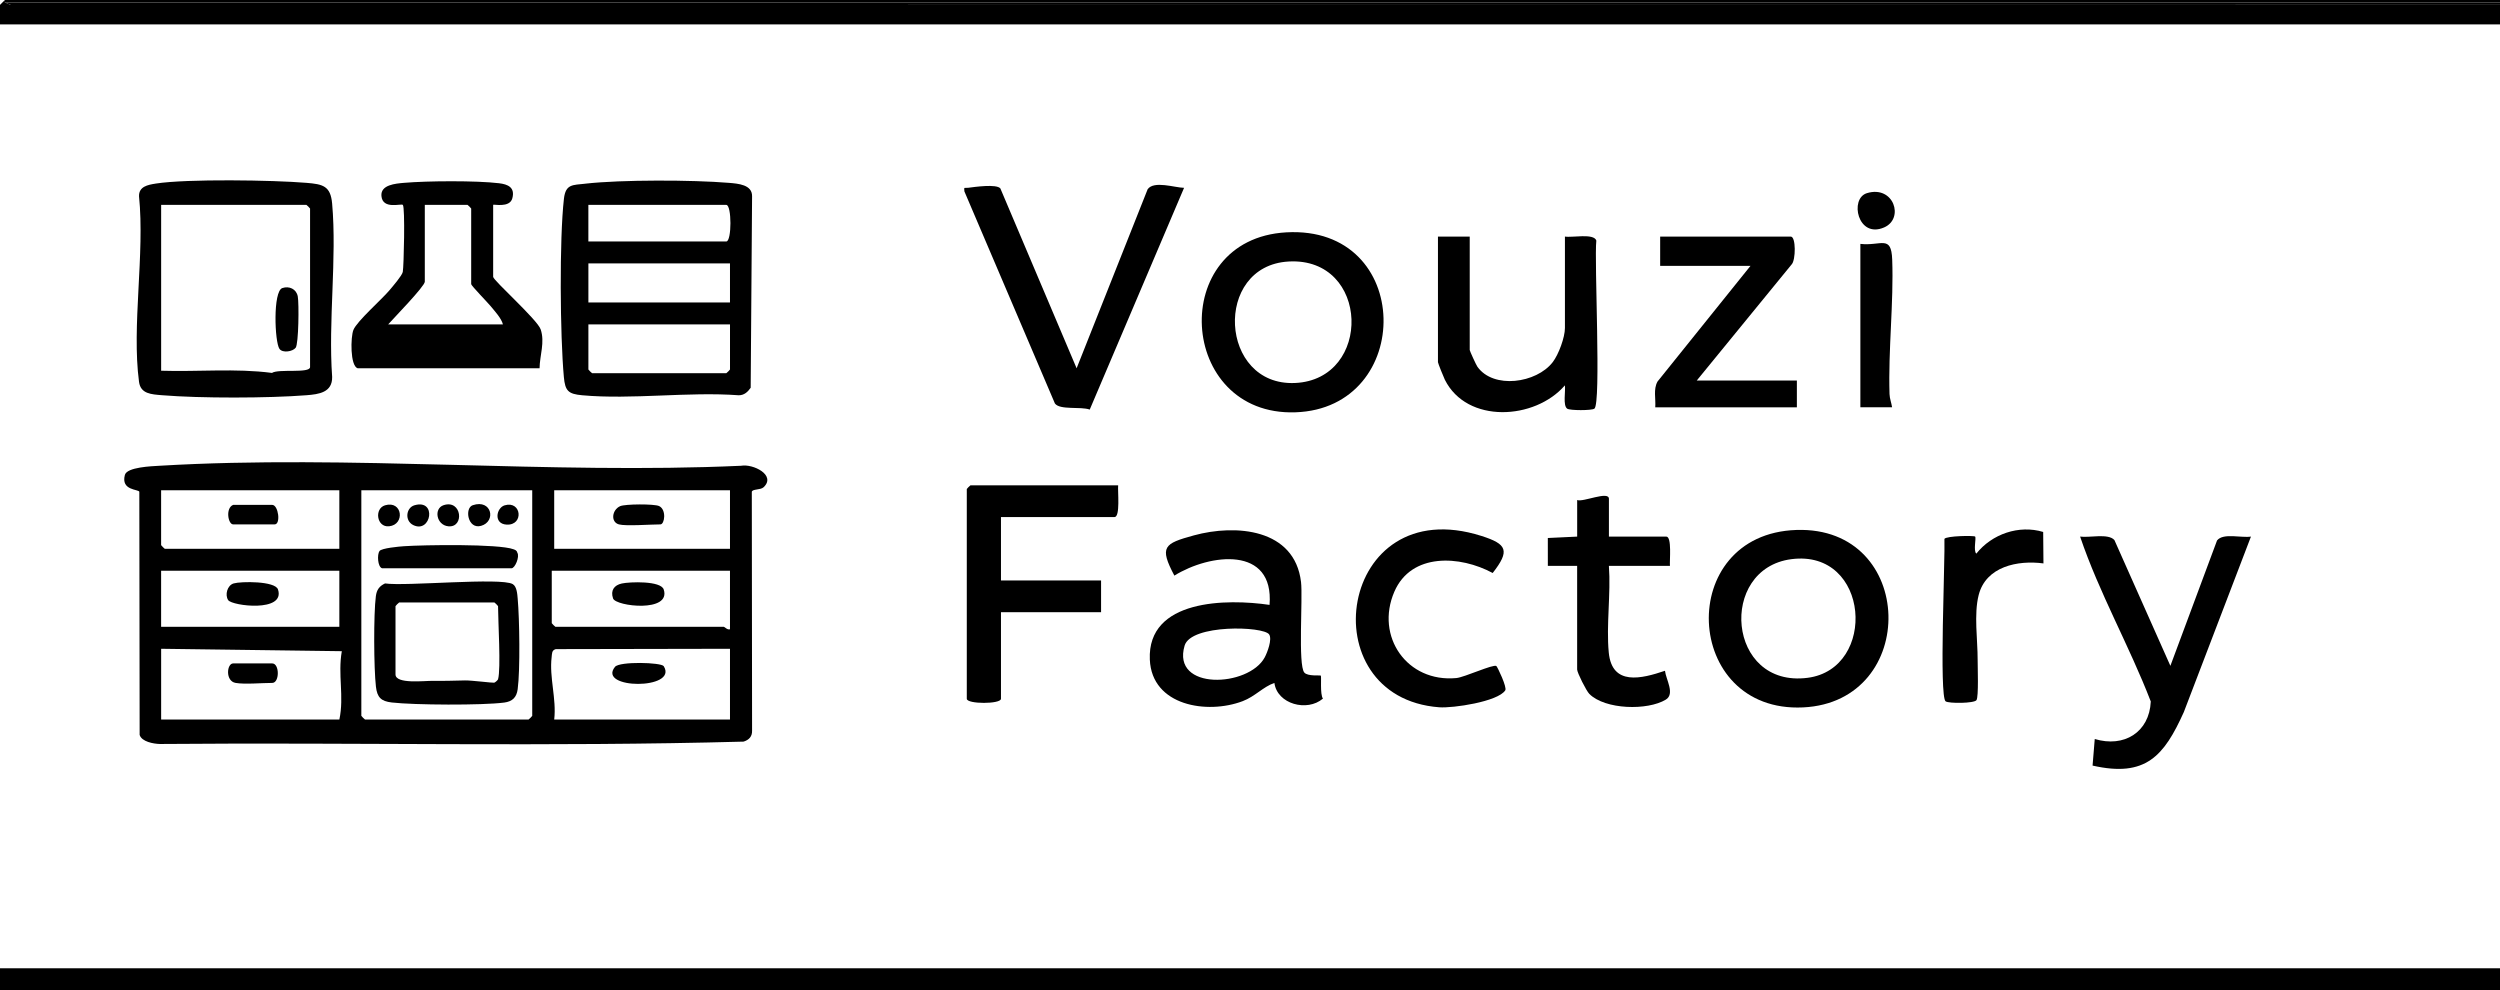<?xml version="1.0" encoding="UTF-8"?>
<svg id="Layer_2" data-name="Layer 2" xmlns="http://www.w3.org/2000/svg" viewBox="0 0 1023 405.21">
  <defs>
    <style>
      .cls-1 {
        fill: #000000;
      }

      .cls-2 {
        fill: #000000;
      }

      .cls-3 {
        fill: #000000;
      }

      .cls-4 {
        fill: #000000;
      }
    </style>
  </defs>
  <g id="Layer_1-2" data-name="Layer 1">
    <rect class="cls-4" y="396.22" width="1023" height="8.98"/>
    <polygon class="cls-3" points="2 1 4.43 2.05 1023 2 1023 9.98 0 9.98 0 2 2 0 2 1"/>
    <polygon class="cls-2" points="1023 1 1023 2 4.43 2.05 2 1 1023 1"/>
    <rect class="cls-4" x="2" width="1021" height="1"/>
    <path class="cls-3" d="M312.46,199.38c-1.27,1.2-4.49.64-4.82,1.84l.11,97.74c.08,2.43-1.26,3.81-3.47,4.51-79.41,2.18-159.29.27-238.88.97-2.59-.07-7.42-.92-8.26-3.72l-.13-99.5c-.3-1.06-7.64-.44-5.91-6.88.86-3.22,10.93-3.56,14.3-3.76,77.63-4.6,159.75,3.57,237.85.01,4.84-.9,14.47,3.8,9.22,8.79ZM138.86,200.61h-72.93v22.46c0,.11,1.39,1.5,1.5,1.5h71.43v-23.95ZM217.79,200.61h-69.93v92.32c0,.11,1.39,1.5,1.5,1.5h66.93c.11,0,1.5-1.39,1.5-1.5v-92.32ZM298.71,200.61h-71.93v23.95h71.93v-23.95ZM138.86,233.54h-72.93v22.96h72.93v-22.96ZM298.71,233.54h-72.93v21.46c0,.11,1.39,1.5,1.5,1.5h68.93c.31,0,1.42,1.37,2.5,1v-23.95ZM65.94,265.48v28.94h72.93c2.02-9.51-.7-18.32,1-27.95l-73.93-.99ZM298.71,265.48l-71.29.14c-1.7.48-1.51,1.83-1.69,3.31-1.01,8.23,2.05,17.12,1.05,25.5h71.93v-28.94Z"/>
    <path class="cls-3" d="M239.57,75.15c14.72-1.65,43.76-1.57,58.68-.33,3.79.31,9.58.73,9.5,5.48l-.57,78.37c-1.19,1.71-2.69,3.11-4.92,3.07-20.64-1.52-43.71,1.85-64.04,0-5.66-.52-6.97-1.74-7.49-7.49-1.54-16.87-1.86-56.4.03-72.92.7-6.07,3.54-5.58,8.81-6.17ZM240.76,98.81h56.44c2.26,0,2.26-14.97,0-14.97h-56.44v14.97ZM298.71,107.79h-57.94v15.97h57.94v-15.97ZM298.71,132.74h-57.94v18.46c0,.11,1.39,1.5,1.5,1.5h54.95c.11,0,1.5-1.39,1.5-1.5v-18.46Z"/>
    <path class="cls-1" d="M146.36,150.71c-3.12-1-2.92-12.8-1.74-15.71,1.45-3.58,11.67-12.54,14.74-16.21,1.29-1.53,5.17-6.02,5.46-7.52.43-2.25,1-26.47.02-27.43-.67-.66-8.28,2.03-8.76-3.65-.4-4.6,5.83-5.07,9.22-5.37,9.57-.82,29.52-.96,38.9.16,3.63.43,6.63,1.7,5.45,6.15-1.09,4.13-7.85,2.27-7.85,2.71v29.44c0,1.45,18.08,17.51,19.44,21.5,1.79,5.28-.39,10.65-.45,15.92h-74.43ZM205.8,132.74c-.66-2.56-3.31-5.36-5.02-7.46-1.07-1.32-7.97-8.41-7.97-9.01v-30.94c0-.11-1.39-1.5-1.5-1.5h-17.48v31.44c0,1.87-12.77,14.96-14.99,17.47h46.95Z"/>
    <path class="cls-3" d="M63.7,75.12c12.89-2,48.02-1.44,61.71-.3,6.66.55,9.86,1.22,10.5,8.47,2,22.6-1.64,48.06.01,70.97.1,6.32-5.38,7.07-10.51,7.47-15.69,1.23-43.38,1.29-59.02,0-4.42-.37-8.84-.51-9.5-5.48-3.05-22.83,2.41-52.38,0-75.94-.09-3.98,3.56-4.68,6.8-5.18ZM65.94,151.7c15.07.49,30.42-1.06,45.35.9,2.63-1.77,15.59.3,15.59-2.4v-64.87c0-.11-1.39-1.5-1.5-1.5h-59.44v67.87Z"/>
    <path class="cls-1" d="M533.72,275.21c1.44,1.65,6.49,1,6.75,1.25.34.33-.39,7.62.87,9.41-6.45,5.53-18.7,2.27-19.86-6.42-4.65,1.62-7.86,5.52-12.99,7.47-14.46,5.5-37.16,1.95-37.98-17-1.08-24.84,31.63-24.95,48.99-22.4,1.94-24.3-24.4-21.01-38.95-11.98-6.25-11.83-4.25-13.1,7.99-16.46,17.16-4.7,41.22-2.8,43.84,19.06.79,6.57-1.3,34.03,1.35,37.07ZM519.35,259.63c-2.21-3.44-32.01-4.27-34.61,4.56-5.47,18.55,26.23,17.04,32.78,4.81,1.12-2.09,3.1-7.4,1.83-9.37Z"/>
    <path class="cls-1" d="M526.3,95.08c52.35-2.99,52.65,72.06,3.71,73.64-48.15,1.56-52.46-70.86-3.71-73.64ZM527.3,107.01c-30.97,1.74-28.41,51.11,2.64,49.71,31.78-1.43,30.66-51.58-2.64-49.71Z"/>
    <path class="cls-1" d="M409.35,77.11l31.2,73.59,29.07-73.27c2.58-3.61,11.06-.64,14.9-.57l-38.6,90.74c-3.75-1.35-12.24.3-14.26-2.51l-37.03-86.77c-.27-2.04.09-1.29,1.47-1.47,2.85-.37,11.6-1.64,13.25.25Z"/>
    <path class="cls-1" d="M735.09,216.86c49.08-1.63,50.43,70.34,2.73,72.61-49.33,2.34-52.55-70.96-2.73-72.61ZM733.04,228.81c-30.09,3.88-26.37,52.85,6.65,48.55,28.62-3.72,25.49-52.7-6.65-48.55Z"/>
    <path class="cls-1" d="M457.55,198.61c-.25,2.25.95,12.97-1.5,12.97h-46.45v25.95h40.96v12.97h-40.96v35.43c0,2.25-13.99,2.25-13.99,0v-85.83c0-.11,1.39-1.5,1.5-1.5h60.44Z"/>
    <path class="cls-1" d="M601.41,96.81v46.41c0,.38,2.62,6.1,3.14,6.84,6.55,9.27,24.16,6.77,30.82-1.86,2.42-3.13,5-10.17,5-13.97v-37.43c2.83.54,11.83-1.46,12.85,1.64-.91,8.07,2.03,66.83-.8,68.79-1.13.79-9.99.79-11.12,0-1.85-1.29-.6-7.22-.95-9.54-12.24,14.19-40.06,15.81-49.12-2.31-.47-.93-2.82-6.78-2.82-7.17v-51.4h12.99Z"/>
    <path class="cls-1" d="M888.12,272.46l19.09-51.3c2.52-3.2,9.96-.96,13.88-1.59l-27.48,71.84c-8.09,17.94-15.56,26.82-37.33,21.87l.89-10.88c11.96,3.62,22.36-2.73,22.93-15.35-8.81-22.84-21.07-44.31-28.92-67.48,3.75.56,11.53-1.44,14.04,1.43l22.9,51.46Z"/>
    <path class="cls-1" d="M694.32,155.7h40.96v10.98s-57.95,0-57.95,0c.27-3.5-.85-7.4.93-10.56l38.04-47.33h-36.96v-11.98h53.45c2.16,0,2.04,9.59.38,11.35l-38.84,47.53Z"/>
    <path class="cls-1" d="M612.31,272.54c.44.32,4.44,8.71,3.65,9.94-3.03,4.66-21.48,7.36-27.02,6.94-53.53-4.04-41.3-88.73,17.25-70.12,10.54,3.35,11.76,6.03,4.62,15.17-13.3-7.19-33.3-8.42-40.25,7.67-7.9,18.3,5.22,37.22,25.37,35.32,3.38-.32,15.16-5.81,16.39-4.92Z"/>
    <path class="cls-1" d="M658.36,219.57h23.48c2.37,0,1.3,9.85,1.5,11.98h-24.98c.85,11.39-1.13,24.29-.05,35.48,1.32,13.74,13.39,10.71,23,7.45.4,3.56,4.18,9.46.35,11.8-7.45,4.54-24.84,4.14-31.3-2.33-1.26-1.26-4.99-8.71-4.99-9.98v-42.42h-11.99s-.01-11.4-.01-11.4l12.01-.57v-14.97c2.31,1.01,12.99-3.89,12.99-.5v15.47Z"/>
    <path class="cls-1" d="M836.07,217.68l.11,12.87c-10.47-1.41-23.52,1.21-26.51,12.94-2.01,7.88-.39,18.45-.42,26.44-.01,2.93.46,15.21-.48,16.57s-11.31,1.41-12.61.5c-2.73-1.9-.17-58.72-.5-66.5.87-1.25,12.1-1.39,12.56-.94.54.53-.81,5.86.49,6.99,6.34-8,17.44-11.89,27.37-8.87Z"/>
    <path class="cls-1" d="M761.26,99.8c8.48.96,12.65-3.92,13.03,6.44.65,17.51-1.66,37-1.1,54.99.06,1.92.78,3.59,1.05,5.43h-12.98s0-66.86,0-66.86Z"/>
    <path class="cls-3" d="M763.94,79.04c11-3.35,15.41,10.38,7.05,14.02-10.83,4.72-14.27-11.82-7.05-14.02Z"/>
    <path class="cls-3" d="M157.56,238.74c8.39,1.25,47.46-2.55,52.25.28,1.7,1,1.87,4.14,2.03,5.95.75,8.33,1.05,29.06,0,37.03-.44,3.37-2.16,5.05-5.49,5.49-8.99,1.18-36.86,1.03-46.03-.03-4.39-.51-5.98-2.07-6.49-6.49-.87-7.48-.99-29.66-.03-37,.34-2.59,1.37-4.09,3.76-5.23ZM203.8,277.96c1.23-4.29,0-23.76,0-29.94,0-.11-1.39-1.5-1.5-1.5h-38.96c-.11,0-1.5,1.39-1.5,1.5v27.95c0,4.06,11.84,2.58,15.36,2.63,4.89.07,8.3-.07,13.07-.17,2.57-.06,11.37,1.06,11.95.93.42-.09,1.48-1.07,1.58-1.39Z"/>
    <path class="cls-3" d="M156.35,232.54c-1.83-.57-2.08-5.64-1.06-7.06.86-1.19,8.06-1.84,10.01-1.97,8.02-.55,38.73-1.03,44.81,1.24.78.29,1.39.52,1.59,1.43,1.02,1.63-.95,6.36-2.4,6.36h-52.95Z"/>
    <path class="cls-4" d="M193.45,206.73c7.81-2.62,9.69,6.7,3.39,8.45-5.46,1.52-6.83-7.3-3.39-8.45Z"/>
    <path class="cls-4" d="M169.55,206.77c9.37-2.77,6.89,11.69-.45,8.09-3.59-1.76-2.95-7.08.45-8.09Z"/>
    <path class="cls-4" d="M181.49,206.73c7.5-2.51,8.67,9.26,1.98,8.63-4.94-.47-6.05-7.27-1.98-8.63Z"/>
    <path class="cls-4" d="M157.55,206.77c7.17-2.14,8.32,7.94,1.64,8.59-5.1.49-6.08-7.26-1.64-8.59Z"/>
    <path class="cls-4" d="M206.5,206.78c6.94-2.06,7.98,8.29.79,7.89-5.43-.3-4.22-6.87-.79-7.89Z"/>
    <path class="cls-3" d="M96.41,279.45c-4.29-.74-3.61-7.98-1-7.98h15.98c3.05,0,3.05,7.98,0,7.98-4.27,0-11.19.66-14.99,0Z"/>
    <path class="cls-3" d="M271.6,272.6c6.07,9.74-27.42,9.51-19.94.27,1.86-2.3,18.96-1.84,19.94-.27Z"/>
    <path class="cls-3" d="M95.41,206.6h15.98c2.53,0,3.59,7.98,1,7.98h-16.98c-2.11,0-3.22-6.72,0-7.98Z"/>
    <path class="cls-4" d="M253.25,214.58c-3.48-.98-2.83-5.97.52-7.46,2.02-.9,14.01-.98,15.96-.03,3.08,1.51,2.24,7.49.5,7.49-3.86,0-14.21.78-16.98,0Z"/>
    <path class="cls-4" d="M254.47,238.76c3.25-.7,15.93-1.16,17.12,2.44,3.16,9.58-19.59,6.97-20.72,3.69s.44-5.45,3.6-6.13Z"/>
    <path class="cls-4" d="M95.61,238.74c2.98-.88,16.99-1.03,18.14,2.46,3.13,9.49-18.79,6.76-20.38,4.37-1.42-2.13-.38-6.06,2.24-6.83Z"/>
    <path class="cls-3" d="M115.52,117.88c2.82-.97,5.76.39,6.33,3.41.53,2.8.37,19.44-.87,21.02s-5.35,2.25-6.63.44c-1.96-2.77-2.73-23.53,1.18-24.88Z"/>
  </g>
</svg>
